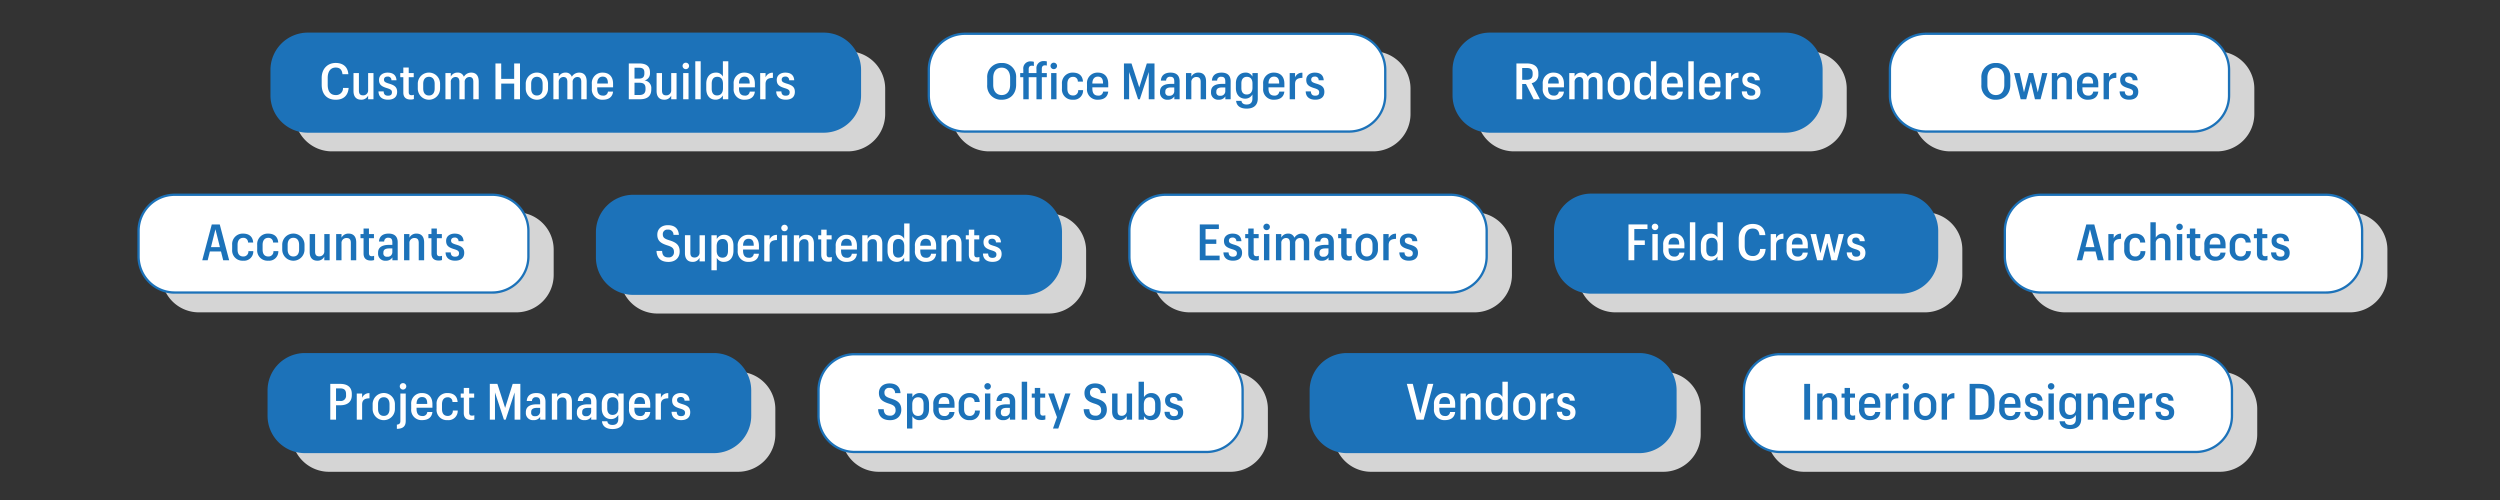 <svg id="basics_pills" xmlns="http://www.w3.org/2000/svg" width="1000" height="200" viewBox="0 0 1000 200">
  <rect x="0" y="0" width="1000" height="200" fill="#333333" stroke="none"/>
  <g id="Group_8434" data-name="Group 8434">
    <g id="Group_8389" data-name="Group 8389">
      <path id="Path_9170" data-name="Path 9170" d="M295.227,148.676H131.571a14.949,14.949,0,0,0-14.906,14.906v10.227a14.949,14.949,0,0,0,14.906,14.906H295.227a14.95,14.95,0,0,0,14.906-14.906V163.582A14.95,14.95,0,0,0,295.227,148.676Z" fill="#d5d5d5"/>
      <path id="Path_9171" data-name="Path 9171" d="M665.378,148.676H548.405A14.95,14.95,0,0,0,533.5,163.582v10.227a14.95,14.95,0,0,0,14.906,14.906H665.378a14.95,14.95,0,0,0,14.906-14.906V163.582A14.95,14.95,0,0,0,665.378,148.676Z" fill="#d5d5d5"/>
      <path id="Path_9172" data-name="Path 9172" d="M492.246,148.676H351.492a14.949,14.949,0,0,0-14.906,14.906v10.228a14.949,14.949,0,0,0,14.906,14.906H492.246a14.95,14.95,0,0,0,14.906-14.906V163.582A14.949,14.949,0,0,0,492.246,148.676Z" fill="#d5d5d5"/>
      <path id="Path_9173" data-name="Path 9173" d="M887.988,148.676H721.654a14.949,14.949,0,0,0-14.906,14.906v10.227a14.949,14.949,0,0,0,14.906,14.906H887.988a14.95,14.95,0,0,0,14.906-14.906V163.582A14.949,14.949,0,0,0,887.988,148.676Z" fill="#d5d5d5"/>
      <path id="Path_9174" data-name="Path 9174" d="M646.134,84.9a14.949,14.949,0,0,0-14.906,14.906v10.227a14.95,14.95,0,0,0,14.906,14.906H770.026a14.95,14.95,0,0,0,14.906-14.906V99.806A14.949,14.949,0,0,0,770.026,84.9Z" fill="#d5d5d5"/>
      <path id="Path_9175" data-name="Path 9175" d="M262.917,85.374a14.95,14.95,0,0,0-14.906,14.906v10.227a14.95,14.95,0,0,0,14.906,14.906H419.543a14.949,14.949,0,0,0,14.906-14.906V100.279a14.949,14.949,0,0,0-14.906-14.906Z" fill="#d5d5d5"/>
      <path id="Path_9176" data-name="Path 9176" d="M221.471,110.033V99.806A14.95,14.95,0,0,0,206.566,84.9H79.506A14.95,14.95,0,0,0,64.6,99.806v10.227a14.949,14.949,0,0,0,14.906,14.906H206.566A14.949,14.949,0,0,0,221.471,110.033Z" fill="#d5d5d5"/>
      <path id="Path_9177" data-name="Path 9177" d="M460.93,99.806v10.227a14.949,14.949,0,0,0,14.906,14.906H589.868a14.949,14.949,0,0,0,14.906-14.906V99.806A14.949,14.949,0,0,0,589.868,84.9H475.835A14.949,14.949,0,0,0,460.93,99.806Z" fill="#d5d5d5"/>
      <path id="Path_9178" data-name="Path 9178" d="M940.052,84.9H826.019a14.949,14.949,0,0,0-14.906,14.906v10.227a14.949,14.949,0,0,0,14.906,14.906H940.052a14.949,14.949,0,0,0,14.906-14.906V99.806A14.949,14.949,0,0,0,940.052,84.9Z" fill="#d5d5d5"/>
      <path id="Path_9179" data-name="Path 9179" d="M132.732,60.545H339.167a14.949,14.949,0,0,0,14.906-14.906V35.412a14.949,14.949,0,0,0-14.906-14.906H132.732a14.949,14.949,0,0,0-14.906,14.906V45.639A14.949,14.949,0,0,0,132.732,60.545Z" fill="#d5d5d5"/>
      <path id="Path_9180" data-name="Path 9180" d="M605.568,60.545H723.782a14.949,14.949,0,0,0,14.906-14.906V35.412a14.949,14.949,0,0,0-14.906-14.906H605.568a14.949,14.949,0,0,0-14.906,14.906V45.639A14.949,14.949,0,0,0,605.568,60.545Z" fill="#d5d5d5"/>
      <path id="Path_9181" data-name="Path 9181" d="M395.6,60.545H549.3a14.949,14.949,0,0,0,14.906-14.906V35.412A14.949,14.949,0,0,0,549.3,20.506H395.6A14.949,14.949,0,0,0,380.7,35.412V45.639A14.949,14.949,0,0,0,395.6,60.545Z" fill="#d5d5d5"/>
      <path id="Path_9182" data-name="Path 9182" d="M780.049,60.545H886.826a14.949,14.949,0,0,0,14.906-14.906V35.412a14.949,14.949,0,0,0-14.906-14.906H780.049a14.949,14.949,0,0,0-14.906,14.906V45.639A14.949,14.949,0,0,0,780.049,60.545Z" fill="#d5d5d5"/>
    </g>
    <g id="Group_8433" data-name="Group 8433">
      <g id="Group_8402" data-name="Group 8402">
        <g id="Group_8390" data-name="Group 8390">
          <path id="Path_9183" data-name="Path 9183" d="M300.489,166.351a14.949,14.949,0,0,1-14.906,14.906H121.927a14.949,14.949,0,0,1-14.906-14.906V156.123a14.949,14.949,0,0,1,14.906-14.906H285.583a14.949,14.949,0,0,1,14.906,14.906Z" fill="#1c72b9"/>
        </g>
        <g id="Group_8391" data-name="Group 8391">
          <path id="Path_9184" data-name="Path 9184" d="M132.111,153.551h3.946c2.884,0,4.667,1.262,4.667,4.026v.5c0,2.745-1.843,4.026-4.627,4.026h-1.682v5.769h-2.3Zm3.946,6.83a2.074,2.074,0,0,0,2.364-2.3v-.48c0-1.662-.842-2.243-2.364-2.243h-1.642v5.027Z" fill="#fff"/>
          <path id="Path_9185" data-name="Path 9185" d="M142.706,157.4h2.143v1.722a3,3,0,0,1,2.944-1.862v2.062c-1.843.04-2.944.6-2.944,2.484v6.069h-2.143Z" fill="#fff"/>
          <path id="Path_9186" data-name="Path 9186" d="M149.056,163.566v-1.823a4.457,4.457,0,1,1,8.913-.04v1.823a4.457,4.457,0,1,1-8.913.04Zm6.75,0v-1.843c0-1.8-.842-2.824-2.284-2.824s-2.3,1.022-2.3,2.8v1.863c0,1.762.822,2.8,2.3,2.8C154.984,166.37,155.805,165.328,155.805,163.566Z" fill="#fff"/>
          <path id="Path_9187" data-name="Path 9187" d="M158.749,169.855c1.022-.1,1.4-.561,1.4-1.423V157.4h2.143v10.975c0,1.963-.9,3.125-3.545,3.165Zm1.162-15.322a1.27,1.27,0,0,1,1.3-1.282,1.282,1.282,0,0,1,1.3,1.282,1.3,1.3,0,0,1-2.6,0Z" fill="#fff"/>
          <path id="Path_9188" data-name="Path 9188" d="M164.478,163.546v-1.8a4.166,4.166,0,0,1,4.326-4.526c2.3,0,4.166,1.3,4.166,4.446V163.1H166.62v.461c0,1.962.822,2.844,2.3,2.844a1.771,1.771,0,0,0,2-1.6h2.042c-.22,2.163-1.742,3.244-4.086,3.244A4.13,4.13,0,0,1,164.478,163.546Zm2.142-1.963h4.267v-.22c0-1.843-.822-2.544-2.063-2.544S166.62,159.66,166.62,161.583Z" fill="#fff"/>
          <path id="Path_9189" data-name="Path 9189" d="M174.633,163.586v-1.843A4.205,4.205,0,0,1,179,157.217c2.063,0,3.866.9,4.046,3.584h-2.062a1.787,1.787,0,0,0-1.963-1.882c-1.322,0-2.223.962-2.223,2.784v1.883c0,1.922.882,2.784,2.284,2.784a1.957,1.957,0,0,0,2.043-2.143h1.962a3.686,3.686,0,0,1-4.046,3.826A4.107,4.107,0,0,1,174.633,163.586Z" fill="#fff"/>
          <path id="Path_9190" data-name="Path 9190" d="M187.671,155.173V157.4h2v1.662h-2v5.949c0,.861.36,1.242,1.1,1.242a2.459,2.459,0,0,0,.962-.16v1.7a3.88,3.88,0,0,1-1.322.2c-1.963,0-2.9-1.022-2.9-2.8v-6.129h-1.222V157.4h1.222v-2.223Z" fill="#fff"/>
          <path id="Path_9191" data-name="Path 9191" d="M195.923,153.551h3.024l3.105,9.613,3.024-9.613h3.065v14.321h-2.3v-10.9l-3.565,10.9h-.7l-3.584-10.9v10.9h-2.063Z" fill="#fff"/>
          <path id="Path_9192" data-name="Path 9192" d="M210.345,165.068v-.22c0-2.324,1.862-3.125,4.426-3.125h1.282v-.942c0-1.262-.4-1.9-1.6-1.9a1.481,1.481,0,0,0-1.663,1.522H210.7c.12-2.223,1.722-3.184,3.846-3.184,2.163,0,3.645.981,3.645,3.5v7.151h-2.123V166.73a2.9,2.9,0,0,1-2.664,1.322A2.8,2.8,0,0,1,210.345,165.068Zm5.708-.481v-1.442h-1.2c-1.5,0-2.384.441-2.384,1.643v.18a1.312,1.312,0,0,0,1.5,1.5A1.827,1.827,0,0,0,216.052,164.587Z" fill="#fff"/>
          <path id="Path_9193" data-name="Path 9193" d="M220.74,157.4h2.143v1.462a3.024,3.024,0,0,1,2.844-1.642c1.822,0,3.044,1.082,3.044,3.564v7.091h-2.163v-6.95c0-1.322-.521-1.943-1.683-1.943a1.939,1.939,0,0,0-2.042,2.1v6.79H220.74Z" fill="#fff"/>
          <path id="Path_9194" data-name="Path 9194" d="M230.755,165.068v-.22c0-2.324,1.862-3.125,4.426-3.125h1.282v-.942c0-1.262-.4-1.9-1.6-1.9A1.481,1.481,0,0,0,233.2,160.4h-2.082c.12-2.223,1.722-3.184,3.846-3.184,2.163,0,3.645.981,3.645,3.5v7.151h-2.123V166.73a2.9,2.9,0,0,1-2.664,1.322A2.8,2.8,0,0,1,230.755,165.068Zm5.708-.481v-1.442h-1.2c-1.5,0-2.384.441-2.384,1.643v.18a1.312,1.312,0,0,0,1.5,1.5A1.827,1.827,0,0,0,236.463,164.587Z" fill="#fff"/>
          <path id="Path_9195" data-name="Path 9195" d="M240.79,168.513h2.142c.12.921.781,1.462,2.083,1.462,1.482,0,2.3-.781,2.3-2.424v-1.6a3.244,3.244,0,0,1-2.885,1.682c-2.183,0-3.725-1.562-3.725-4.226v-1.883c0-2.6,1.582-4.306,3.846-4.306a2.9,2.9,0,0,1,2.764,1.6V157.4h2.142v10.175c0,2.744-1.722,4.046-4.446,4.046C242.252,171.617,240.97,170.335,240.79,168.513Zm6.549-5.228V161.6c0-1.742-.8-2.7-2.243-2.7-1.422,0-2.2.962-2.2,2.624v1.9c0,1.7.862,2.544,2.123,2.544C246.418,165.97,247.339,165.028,247.339,163.285Z" fill="#fff"/>
          <path id="Path_9196" data-name="Path 9196" d="M251.605,163.546v-1.8a4.166,4.166,0,0,1,4.326-4.526c2.3,0,4.166,1.3,4.166,4.446V163.1h-6.349v.461c0,1.962.822,2.844,2.3,2.844a1.771,1.771,0,0,0,2-1.6H260.1c-.22,2.163-1.742,3.244-4.086,3.244A4.13,4.13,0,0,1,251.605,163.546Zm2.143-1.963h4.267v-.22c0-1.843-.822-2.544-2.063-2.544S253.748,159.66,253.748,161.583Z" fill="#fff"/>
          <path id="Path_9197" data-name="Path 9197" d="M262.22,157.4h2.143v1.722a3,3,0,0,1,2.944-1.862v2.062c-1.843.04-2.944.6-2.944,2.484v6.069H262.22Z" fill="#fff"/>
          <path id="Path_9198" data-name="Path 9198" d="M268.629,164.728h2.063c.06,1.121.54,1.722,1.742,1.722,1.1,0,1.583-.46,1.583-1.382s-.681-1.242-2.043-1.662c-2.243-.681-3.124-1.463-3.124-3.285,0-1.923,1.622-2.9,3.4-2.9,1.963,0,3.445.8,3.585,3.044h-2.022a1.4,1.4,0,0,0-1.563-1.462c-.881,0-1.422.46-1.422,1.2,0,.842.481,1.142,1.963,1.6,2,.581,3.3,1.242,3.3,3.305,0,1.982-1.262,3.144-3.645,3.144C270.092,168.052,268.669,166.87,268.629,164.728Z" fill="#fff"/>
        </g>
        <g id="Group_8392" data-name="Group 8392">
          <path id="Path_9199" data-name="Path 9199" d="M670.64,166.351a14.949,14.949,0,0,1-14.906,14.906H538.762a14.949,14.949,0,0,1-14.906-14.906V156.123a14.949,14.949,0,0,1,14.906-14.906H655.734a14.949,14.949,0,0,1,14.906,14.906Z" fill="#1c72b9"/>
        </g>
        <g id="Group_8393" data-name="Group 8393">
          <path id="Path_9200" data-name="Path 9200" d="M571.139,153.55h2.183l-3.866,14.321h-2.885l-3.846-14.321h2.384l3,11.9Z" fill="#fff"/>
          <path id="Path_9201" data-name="Path 9201" d="M573.582,163.545v-1.8a4.166,4.166,0,0,1,4.326-4.526c2.3,0,4.166,1.3,4.166,4.446V163.1h-6.349v.461c0,1.962.821,2.844,2.3,2.844a1.771,1.771,0,0,0,2-1.6h2.042c-.22,2.163-1.742,3.244-4.086,3.244A4.13,4.13,0,0,1,573.582,163.545Zm2.143-1.963h4.267v-.22c0-1.843-.822-2.544-2.063-2.544S575.725,159.659,575.725,161.582Z" fill="#fff"/>
          <path id="Path_9202" data-name="Path 9202" d="M584.2,157.4h2.143v1.462a3.024,3.024,0,0,1,2.844-1.642c1.822,0,3.044,1.082,3.044,3.564v7.091h-2.163v-6.95c0-1.322-.521-1.943-1.683-1.943a1.939,1.939,0,0,0-2.042,2.1v6.79H584.2Z" fill="#fff"/>
          <path id="Path_9203" data-name="Path 9203" d="M603.124,167.871h-2.163v-1.522a3.291,3.291,0,0,1-2.9,1.7c-2.183,0-3.746-1.5-3.746-4.366V161.7c0-2.844,1.582-4.486,3.866-4.486a2.934,2.934,0,0,1,2.784,1.6v-6.129h2.163ZM601,161.742c0-1.9-.842-2.844-2.284-2.844s-2.223.942-2.223,2.764v2c0,1.862.862,2.684,2.123,2.684,1.4,0,2.384-.942,2.384-2.824Z" fill="#fff"/>
          <path id="Path_9204" data-name="Path 9204" d="M605.269,163.565v-1.823a4.457,4.457,0,1,1,8.913-.04v1.823a4.457,4.457,0,1,1-8.913.04Zm6.75,0v-1.843c0-1.8-.842-2.824-2.284-2.824s-2.3,1.022-2.3,2.8v1.863c0,1.762.821,2.8,2.3,2.8C611.2,166.369,612.018,165.327,612.018,163.565Z" fill="#fff"/>
          <path id="Path_9205" data-name="Path 9205" d="M616.324,157.4h2.143v1.722a3,3,0,0,1,2.944-1.862v2.062c-1.843.04-2.944.6-2.944,2.484v6.069h-2.143Z" fill="#fff"/>
          <path id="Path_9206" data-name="Path 9206" d="M622.732,164.727H624.8c.06,1.121.541,1.722,1.742,1.722,1.1,0,1.583-.46,1.583-1.382s-.681-1.242-2.043-1.662c-2.243-.681-3.124-1.463-3.124-3.285,0-1.923,1.622-2.9,3.4-2.9,1.963,0,3.445.8,3.585,3.044h-2.022a1.4,1.4,0,0,0-1.563-1.462c-.881,0-1.422.46-1.422,1.2,0,.842.481,1.142,1.963,1.6,2,.581,3.3,1.242,3.3,3.305,0,1.982-1.262,3.144-3.645,3.144C624.2,168.051,622.773,166.869,622.732,164.727Z" fill="#fff"/>
        </g>
        <g id="Group_8396" data-name="Group 8396">
          <g id="Group_8394" data-name="Group 8394">
            <path id="Path_9207" data-name="Path 9207" d="M341.849,180.791a14.456,14.456,0,0,1-14.44-14.44V156.123a14.456,14.456,0,0,1,14.44-14.44H482.6a14.456,14.456,0,0,1,14.44,14.44v10.228a14.456,14.456,0,0,1-14.44,14.44Z" fill="#fff"/>
          </g>
          <g id="Group_8395" data-name="Group 8395">
            <path id="Path_9208" data-name="Path 9208" d="M482.6,142.149a13.99,13.99,0,0,1,13.974,13.974v10.227A13.99,13.99,0,0,1,482.6,180.325H341.849a13.99,13.99,0,0,1-13.974-13.974V156.123a13.99,13.99,0,0,1,13.974-13.974H482.6m0-.932H341.849a14.949,14.949,0,0,0-14.906,14.906v10.227a14.949,14.949,0,0,0,14.906,14.906H482.6a14.95,14.95,0,0,0,14.906-14.906V156.123A14.949,14.949,0,0,0,482.6,141.218Z" fill="#1c72b9"/>
          </g>
        </g>
        <g id="Group_8397" data-name="Group 8397">
          <path id="Path_9209" data-name="Path 9209" d="M351.248,163.686h2.243c.1,1.642.681,2.584,2.564,2.584a2.025,2.025,0,0,0,2.183-2.163c0-1.5-.721-2.043-2.684-2.664-2.6-.822-3.986-1.822-3.986-4.286,0-2.243,1.662-3.786,4.226-3.786,2.624,0,4.246,1.262,4.407,3.886h-2.163a2.01,2.01,0,0,0-2.243-2.1A1.77,1.77,0,0,0,353.771,157c0,1.221.5,1.762,2.564,2.4,2.6.8,4.186,1.763,4.186,4.507,0,2.564-1.8,4.166-4.467,4.166C352.89,168.072,351.368,166.43,351.248,163.686Z" fill="#1c72b9"/>
          <path id="Path_9210" data-name="Path 9210" d="M364.947,157.4v1.5a3.316,3.316,0,0,1,2.924-1.682c2.183,0,3.746,1.542,3.746,4.366v2c0,2.844-1.542,4.466-3.826,4.466a3.062,3.062,0,0,1-2.844-1.6v4.967H362.8V157.4Zm2.283,8.973c1.443,0,2.2-.942,2.2-2.744v-2c0-1.882-.9-2.724-2.183-2.724-1.382,0-2.343.942-2.343,2.844v1.783C364.907,165.428,365.807,166.37,367.229,166.37Z" fill="#1c72b9"/>
          <path id="Path_9211" data-name="Path 9211" d="M373.318,163.546v-1.8a4.166,4.166,0,0,1,4.326-4.526c2.3,0,4.166,1.3,4.166,4.446V163.1h-6.349v.461c0,1.962.822,2.844,2.3,2.844a1.771,1.771,0,0,0,2-1.6h2.042c-.22,2.163-1.742,3.244-4.086,3.244A4.13,4.13,0,0,1,373.318,163.546Zm2.142-1.963h4.267v-.22c0-1.843-.822-2.544-2.063-2.544S375.461,159.66,375.461,161.583Z" fill="#1c72b9"/>
          <path id="Path_9212" data-name="Path 9212" d="M383.473,163.586v-1.843a4.205,4.205,0,0,1,4.366-4.526c2.063,0,3.866.9,4.046,3.584h-2.062a1.787,1.787,0,0,0-1.963-1.882c-1.322,0-2.223.962-2.223,2.784v1.883c0,1.922.882,2.784,2.284,2.784a1.957,1.957,0,0,0,2.043-2.143h1.962a3.686,3.686,0,0,1-4.046,3.826A4.107,4.107,0,0,1,383.473,163.586Z" fill="#1c72b9"/>
          <path id="Path_9213" data-name="Path 9213" d="M393.749,154.533a1.27,1.27,0,0,1,1.3-1.282,1.282,1.282,0,0,1,1.3,1.282,1.3,1.3,0,0,1-2.6,0Zm.24,2.864h2.143v10.475h-2.143Z" fill="#1c72b9"/>
          <path id="Path_9214" data-name="Path 9214" d="M398.235,165.068v-.22c0-2.324,1.862-3.125,4.426-3.125h1.282v-.942c0-1.262-.4-1.9-1.6-1.9a1.481,1.481,0,0,0-1.663,1.522H398.6c.12-2.223,1.722-3.184,3.846-3.184,2.163,0,3.645.981,3.645,3.5v7.151h-2.123V166.73a2.9,2.9,0,0,1-2.664,1.322A2.8,2.8,0,0,1,398.235,165.068Zm5.708-.481v-1.442h-1.2c-1.5,0-2.384.441-2.384,1.643v.18a1.312,1.312,0,0,0,1.5,1.5A1.827,1.827,0,0,0,403.943,164.587Z" fill="#1c72b9"/>
          <path id="Path_9215" data-name="Path 9215" d="M408.69,152.69h2.163v15.182H408.69Z" fill="#1c72b9"/>
          <path id="Path_9216" data-name="Path 9216" d="M416.081,155.173V157.4h2v1.662h-2v5.949c0,.861.36,1.242,1.1,1.242a2.459,2.459,0,0,0,.962-.16v1.7a3.88,3.88,0,0,1-1.322.2c-1.963,0-2.9-1.022-2.9-2.8v-6.129H412.7V157.4h1.222v-2.223Z" fill="#1c72b9"/>
          <path id="Path_9217" data-name="Path 9217" d="M423.912,164.226l2.163-6.83H428.2l-4.887,14.02h-2.122l1.6-4.547-3.505-9.473h2.3Z" fill="#1c72b9"/>
          <path id="Path_9218" data-name="Path 9218" d="M433.467,163.686h2.243c.1,1.642.681,2.584,2.564,2.584a2.025,2.025,0,0,0,2.183-2.163c0-1.5-.721-2.043-2.684-2.664-2.6-.822-3.986-1.822-3.986-4.286,0-2.243,1.662-3.786,4.226-3.786,2.624,0,4.246,1.262,4.407,3.886h-2.163a2.01,2.01,0,0,0-2.243-2.1A1.77,1.77,0,0,0,435.99,157c0,1.221.5,1.762,2.564,2.4,2.6.8,4.186,1.763,4.186,4.507,0,2.564-1.8,4.166-4.467,4.166C435.109,168.072,433.587,166.43,433.467,163.686Z" fill="#1c72b9"/>
          <path id="Path_9219" data-name="Path 9219" d="M452.834,167.872H450.69V166.41a2.95,2.95,0,0,1-2.8,1.642c-1.782,0-3.044-1.042-3.044-3.465V157.4h2.163v6.99c0,1.322.5,1.923,1.642,1.923a1.944,1.944,0,0,0,2.042-2.083V157.4h2.143Z" fill="#1c72b9"/>
          <path id="Path_9220" data-name="Path 9220" d="M457.581,152.69V158.9a3.316,3.316,0,0,1,2.924-1.682c2.183,0,3.746,1.542,3.746,4.366v2c0,2.844-1.542,4.466-3.826,4.466a3.041,3.041,0,0,1-2.844-1.622v1.442h-2.143V152.69Zm2.283,13.68c1.443,0,2.2-.922,2.2-2.744v-2c0-1.882-.9-2.724-2.183-2.724-1.382,0-2.343.942-2.343,2.844v1.783C457.541,165.428,458.441,166.37,459.863,166.37Z" fill="#1c72b9"/>
          <path id="Path_9221" data-name="Path 9221" d="M465.811,164.728h2.063c.06,1.121.54,1.722,1.742,1.722,1.1,0,1.583-.46,1.583-1.382s-.681-1.242-2.043-1.662c-2.243-.681-3.124-1.463-3.124-3.285,0-1.923,1.622-2.9,3.4-2.9,1.963,0,3.445.8,3.585,3.044H471a1.4,1.4,0,0,0-1.563-1.462c-.881,0-1.422.46-1.422,1.2,0,.842.481,1.142,1.963,1.6,2,.581,3.3,1.242,3.3,3.305,0,1.982-1.262,3.144-3.645,3.144C467.274,168.052,465.851,166.87,465.811,164.728Z" fill="#1c72b9"/>
        </g>
        <g id="Group_8400" data-name="Group 8400">
          <g id="Group_8398" data-name="Group 8398">
            <path id="Path_9222" data-name="Path 9222" d="M712.01,180.79a14.456,14.456,0,0,1-14.44-14.44V156.123a14.456,14.456,0,0,1,14.44-14.44H878.344a14.456,14.456,0,0,1,14.44,14.44v10.228a14.456,14.456,0,0,1-14.44,14.44Z" fill="#fff"/>
          </g>
          <g id="Group_8399" data-name="Group 8399">
            <path id="Path_9223" data-name="Path 9223" d="M878.344,142.149a13.99,13.99,0,0,1,13.974,13.974v10.227a13.99,13.99,0,0,1-13.974,13.974H712.01a13.99,13.99,0,0,1-13.974-13.974V156.123a13.99,13.99,0,0,1,13.974-13.974H878.344m0-.932H712.01A14.949,14.949,0,0,0,697.1,156.123v10.227a14.949,14.949,0,0,0,14.906,14.906H878.344a14.949,14.949,0,0,0,14.906-14.906V156.123a14.949,14.949,0,0,0-14.906-14.906Z" fill="#1c72b9"/>
          </g>
        </g>
        <g id="Group_8401" data-name="Group 8401">
          <path id="Path_9224" data-name="Path 9224" d="M721.691,153.55h2.344v14.321h-2.344Z" fill="#1c72b9"/>
          <path id="Path_9225" data-name="Path 9225" d="M726.879,157.4h2.143v1.462a3.024,3.024,0,0,1,2.844-1.642c1.822,0,3.044,1.082,3.044,3.564v7.091h-2.162v-6.95c0-1.322-.521-1.943-1.683-1.943a1.939,1.939,0,0,0-2.042,2.1v6.79h-2.143Z" fill="#1c72b9"/>
          <path id="Path_9226" data-name="Path 9226" d="M740,155.172V157.4h2v1.662h-2v5.949c0,.861.36,1.242,1.1,1.242a2.459,2.459,0,0,0,.962-.16v1.7a3.88,3.88,0,0,1-1.322.2c-1.963,0-2.9-1.022-2.9-2.8v-6.129h-1.222V157.4h1.222v-2.223Z" fill="#1c72b9"/>
          <path id="Path_9227" data-name="Path 9227" d="M743.623,163.545v-1.8a4.166,4.166,0,0,1,4.326-4.526c2.3,0,4.166,1.3,4.166,4.446V163.1h-6.349v.461c0,1.962.821,2.844,2.3,2.844a1.771,1.771,0,0,0,2-1.6h2.042c-.22,2.163-1.742,3.244-4.086,3.244A4.13,4.13,0,0,1,743.623,163.545Zm2.143-1.963h4.267v-.22c0-1.843-.822-2.544-2.063-2.544S745.766,159.659,745.766,161.582Z" fill="#1c72b9"/>
          <path id="Path_9228" data-name="Path 9228" d="M754.239,157.4h2.143v1.722a3,3,0,0,1,2.944-1.862v2.062c-1.843.04-2.944.6-2.944,2.484v6.069h-2.143Z" fill="#1c72b9"/>
          <path id="Path_9229" data-name="Path 9229" d="M761.049,154.532a1.27,1.27,0,0,1,1.3-1.282,1.282,1.282,0,0,1,1.3,1.282,1.3,1.3,0,0,1-2.6,0Zm.24,2.864h2.143v10.475h-2.143Z" fill="#1c72b9"/>
          <path id="Path_9230" data-name="Path 9230" d="M765.615,163.565v-1.823a4.457,4.457,0,1,1,8.913-.04v1.823a4.457,4.457,0,1,1-8.913.04Zm6.75,0v-1.843c0-1.8-.842-2.824-2.284-2.824s-2.3,1.022-2.3,2.8v1.863c0,1.762.822,2.8,2.3,2.8C771.543,166.369,772.364,165.327,772.364,163.565Z" fill="#1c72b9"/>
          <path id="Path_9231" data-name="Path 9231" d="M776.67,157.4h2.143v1.722a3,3,0,0,1,2.944-1.862v2.062c-1.843.04-2.944.6-2.944,2.484v6.069H776.67Z" fill="#1c72b9"/>
          <path id="Path_9232" data-name="Path 9232" d="M791.751,153.55c4.086,0,6.069,2.143,6.069,5.788v2.7c0,3.565-1.943,5.829-6.069,5.829h-3.906V153.55Zm-1.582,1.822v10.656h1.5c2.624,0,3.745-1.383,3.745-4.007v-2.664c0-2.564-1.022-3.986-3.766-3.986Z" fill="#1c72b9"/>
          <path id="Path_9233" data-name="Path 9233" d="M799.7,163.545v-1.8a4.166,4.166,0,0,1,4.326-4.526c2.3,0,4.166,1.3,4.166,4.446V163.1h-6.349v.461c0,1.962.821,2.844,2.3,2.844a1.771,1.771,0,0,0,2-1.6H808.2c-.22,2.163-1.742,3.244-4.086,3.244A4.13,4.13,0,0,1,799.7,163.545Zm2.143-1.963h4.267v-.22c0-1.843-.822-2.544-2.063-2.544S801.847,159.659,801.847,161.582Z" fill="#1c72b9"/>
          <path id="Path_9234" data-name="Path 9234" d="M809.818,164.727h2.063c.06,1.121.541,1.722,1.742,1.722,1.1,0,1.583-.46,1.583-1.382s-.681-1.242-2.043-1.662c-2.243-.681-3.124-1.463-3.124-3.285,0-1.923,1.622-2.9,3.4-2.9,1.963,0,3.445.8,3.585,3.044h-2.022a1.4,1.4,0,0,0-1.563-1.462c-.881,0-1.422.46-1.422,1.2,0,.842.481,1.142,1.963,1.6,2,.581,3.3,1.242,3.3,3.305,0,1.982-1.262,3.144-3.645,3.144C811.281,168.051,809.859,166.869,809.818,164.727Z" fill="#1c72b9"/>
          <path id="Path_9235" data-name="Path 9235" d="M819.153,154.532a1.27,1.27,0,0,1,1.3-1.282,1.282,1.282,0,0,1,1.3,1.282,1.3,1.3,0,0,1-2.6,0Zm.24,2.864h2.143v10.475h-2.143Z" fill="#1c72b9"/>
          <path id="Path_9236" data-name="Path 9236" d="M823.819,168.511h2.143c.12.922.781,1.463,2.083,1.463,1.482,0,2.3-.781,2.3-2.424v-1.6a3.243,3.243,0,0,1-2.885,1.683c-2.183,0-3.725-1.562-3.725-4.226v-1.883c0-2.6,1.582-4.306,3.846-4.306a2.9,2.9,0,0,1,2.764,1.6V157.4h2.142v10.175c0,2.744-1.722,4.046-4.446,4.046C825.281,171.616,824,170.335,823.819,168.511Zm6.549-5.228V161.6c0-1.742-.8-2.7-2.243-2.7-1.422,0-2.2.962-2.2,2.624v1.9c0,1.7.862,2.544,2.123,2.544C829.447,165.969,830.368,165.027,830.368,163.284Z" fill="#1c72b9"/>
          <path id="Path_9237" data-name="Path 9237" d="M835.094,157.4h2.143v1.462a3.024,3.024,0,0,1,2.844-1.642c1.822,0,3.044,1.082,3.044,3.564v7.091h-2.162v-6.95c0-1.322-.521-1.943-1.683-1.943a1.939,1.939,0,0,0-2.042,2.1v6.79h-2.143Z" fill="#1c72b9"/>
          <path id="Path_9238" data-name="Path 9238" d="M845.189,163.545v-1.8a4.166,4.166,0,0,1,4.326-4.526c2.3,0,4.166,1.3,4.166,4.446V163.1h-6.349v.461c0,1.962.821,2.844,2.3,2.844a1.771,1.771,0,0,0,2-1.6h2.042c-.22,2.163-1.742,3.244-4.086,3.244A4.13,4.13,0,0,1,845.189,163.545Zm2.143-1.963H851.6v-.22c0-1.843-.822-2.544-2.063-2.544S847.332,159.659,847.332,161.582Z" fill="#1c72b9"/>
          <path id="Path_9239" data-name="Path 9239" d="M855.805,157.4h2.143v1.722a3,3,0,0,1,2.944-1.862v2.062c-1.843.04-2.944.6-2.944,2.484v6.069h-2.143Z" fill="#1c72b9"/>
          <path id="Path_9240" data-name="Path 9240" d="M862.214,164.727h2.063c.06,1.121.541,1.722,1.742,1.722,1.1,0,1.583-.46,1.583-1.382s-.681-1.242-2.043-1.662c-2.243-.681-3.124-1.463-3.124-3.285,0-1.923,1.622-2.9,3.4-2.9,1.963,0,3.445.8,3.585,3.044H867.4a1.4,1.4,0,0,0-1.563-1.462c-.881,0-1.422.46-1.422,1.2,0,.842.481,1.142,1.963,1.6,2,.581,3.3,1.242,3.3,3.305,0,1.982-1.262,3.144-3.645,3.144C863.676,168.051,862.254,166.869,862.214,164.727Z" fill="#1c72b9"/>
        </g>
      </g>
      <g id="Group_8419" data-name="Group 8419">
        <g id="Group_8403" data-name="Group 8403">
          <path id="Path_9241" data-name="Path 9241" d="M775.288,102.574a14.949,14.949,0,0,1-14.906,14.906H636.491a14.949,14.949,0,0,1-14.906-14.906V92.347a14.949,14.949,0,0,1,14.906-14.906H760.383a14.949,14.949,0,0,1,14.906,14.906Z" fill="#1c72b9"/>
        </g>
        <g id="Group_8404" data-name="Group 8404">
          <path id="Path_9242" data-name="Path 9242" d="M651.4,89.774h7.591v1.842h-5.268v4.547h4.206v1.822h-4.206v6.109H651.4Z" fill="#fff"/>
          <path id="Path_9243" data-name="Path 9243" d="M660.712,90.756a1.27,1.27,0,0,1,1.3-1.282,1.282,1.282,0,0,1,1.3,1.282,1.3,1.3,0,0,1-2.6,0Zm.24,2.864H663.1v10.475h-2.143Z" fill="#fff"/>
          <path id="Path_9244" data-name="Path 9244" d="M665.278,99.769v-1.8a4.166,4.166,0,0,1,4.326-4.526c2.3,0,4.166,1.3,4.166,4.446v1.442H667.42v.461c0,1.962.821,2.844,2.3,2.844a1.771,1.771,0,0,0,2-1.6h2.042c-.22,2.163-1.742,3.244-4.086,3.244A4.13,4.13,0,0,1,665.278,99.769Zm2.143-1.963h4.267v-.22c0-1.843-.822-2.544-2.063-2.544S667.42,95.883,667.42,97.805Z" fill="#fff"/>
          <path id="Path_9245" data-name="Path 9245" d="M675.953,88.913h2.163v15.182h-2.163Z" fill="#fff"/>
          <path id="Path_9246" data-name="Path 9246" d="M689.153,104.095H686.99v-1.522a3.29,3.29,0,0,1-2.9,1.7c-2.183,0-3.745-1.5-3.745-4.366V97.926c0-2.844,1.582-4.486,3.866-4.486a2.934,2.934,0,0,1,2.784,1.6V88.913h2.163Zm-2.122-6.129c0-1.9-.841-2.844-2.284-2.844s-2.223.942-2.223,2.764v2c0,1.862.862,2.684,2.123,2.684,1.4,0,2.384-.942,2.384-2.824Z" fill="#fff"/>
          <path id="Path_9247" data-name="Path 9247" d="M695.482,98.306V95.562c0-3.645,2.344-5.988,5.588-5.988,2.724,0,4.847,1.362,5.067,4.486h-2.344c-.2-1.8-1.062-2.644-2.724-2.644-1.982,0-3.184,1.522-3.184,4.126v2.764c0,2.625,1.1,4.107,3.2,4.107a2.736,2.736,0,0,0,2.924-2.845h2.244c-.24,3.265-2.3,4.727-5.147,4.727C697.525,104.295,695.482,102.011,695.482,98.306Z" fill="#fff"/>
          <path id="Path_9248" data-name="Path 9248" d="M708.281,93.62h2.143v1.722a3,3,0,0,1,2.944-1.862v2.062c-1.843.04-2.944.6-2.944,2.484v6.069h-2.143Z" fill="#fff"/>
          <path id="Path_9249" data-name="Path 9249" d="M714.63,99.769v-1.8a4.166,4.166,0,0,1,4.326-4.526c2.3,0,4.166,1.3,4.166,4.446v1.442h-6.349v.461c0,1.962.822,2.844,2.3,2.844a1.771,1.771,0,0,0,2-1.6h2.042c-.22,2.163-1.742,3.244-4.086,3.244A4.13,4.13,0,0,1,714.63,99.769Zm2.142-1.963h4.267v-.22c0-1.843-.821-2.544-2.063-2.544S716.772,95.883,716.772,97.805Z" fill="#fff"/>
          <path id="Path_9250" data-name="Path 9250" d="M724.2,93.62h2.243l1.722,7.691,1.983-7.691h1.682l1.863,7.691,1.762-7.691h2.083L734.8,104.095h-2.243l-1.642-7.03-1.843,7.03h-2.223Z" fill="#fff"/>
          <path id="Path_9251" data-name="Path 9251" d="M738.705,100.951h2.063c.06,1.121.54,1.722,1.742,1.722,1.1,0,1.583-.46,1.583-1.382s-.681-1.242-2.043-1.662c-2.244-.681-3.124-1.463-3.124-3.285,0-1.923,1.622-2.9,3.4-2.9,1.963,0,3.445.8,3.585,3.044h-2.022a1.4,1.4,0,0,0-1.563-1.462c-.881,0-1.422.46-1.422,1.2,0,.842.481,1.142,1.963,1.6,2,.581,3.3,1.242,3.3,3.305,0,1.982-1.262,3.144-3.645,3.144C740.168,104.275,738.745,103.093,738.705,100.951Z" fill="#fff"/>
        </g>
        <g id="Group_8405" data-name="Group 8405">
          <path id="Path_9252" data-name="Path 9252" d="M424.806,103.048A14.949,14.949,0,0,1,409.9,117.953H253.274a14.949,14.949,0,0,1-14.906-14.906V92.82a14.949,14.949,0,0,1,14.906-14.906H409.9A14.949,14.949,0,0,1,424.806,92.82Z" fill="#1c72b9"/>
        </g>
        <g id="Group_8406" data-name="Group 8406">
          <path id="Path_9253" data-name="Path 9253" d="M262.6,100.383h2.242c.1,1.642.682,2.584,2.564,2.584a2.024,2.024,0,0,0,2.183-2.163c0-1.5-.721-2.043-2.684-2.664-2.6-.822-3.985-1.822-3.985-4.286,0-2.243,1.661-3.786,4.225-3.786,2.624,0,4.247,1.262,4.407,3.886h-2.163a2.009,2.009,0,0,0-2.243-2.1,1.77,1.77,0,0,0-2.022,1.843c0,1.221.5,1.762,2.564,2.4,2.6.8,4.185,1.763,4.185,4.507,0,2.564-1.8,4.166-4.467,4.166C264.239,104.769,262.718,103.127,262.6,100.383Z" fill="#fff"/>
          <path id="Path_9254" data-name="Path 9254" d="M281.965,104.569h-2.143v-1.462a2.949,2.949,0,0,1-2.8,1.642c-1.781,0-3.044-1.042-3.044-3.465v-7.19h2.163v6.99c0,1.322.5,1.923,1.643,1.923a1.943,1.943,0,0,0,2.042-2.083v-6.83h2.143Z" fill="#fff"/>
          <path id="Path_9255" data-name="Path 9255" d="M286.712,94.094v1.5a3.318,3.318,0,0,1,2.924-1.682c2.183,0,3.746,1.542,3.746,4.366v2c0,2.844-1.543,4.466-3.826,4.466a3.063,3.063,0,0,1-2.844-1.6v4.967h-2.143V94.094ZM289,103.067c1.443,0,2.2-.942,2.2-2.744v-2c0-1.882-.9-2.724-2.183-2.724-1.383,0-2.344.942-2.344,2.844v1.783C286.672,102.125,287.572,103.067,289,103.067Z" fill="#fff"/>
          <path id="Path_9256" data-name="Path 9256" d="M295.083,100.243v-1.8a4.166,4.166,0,0,1,4.327-4.526c2.3,0,4.165,1.3,4.165,4.446V99.8h-6.348v.461c0,1.962.821,2.844,2.3,2.844a1.772,1.772,0,0,0,2-1.6h2.042c-.22,2.163-1.741,3.244-4.085,3.244A4.13,4.13,0,0,1,295.083,100.243Zm2.143-1.963h4.267v-.22c0-1.843-.822-2.544-2.063-2.544S297.227,96.357,297.227,98.279Z" fill="#fff"/>
          <path id="Path_9257" data-name="Path 9257" d="M305.7,94.094h2.143v1.722a3,3,0,0,1,2.944-1.862v2.062c-1.843.04-2.944.6-2.944,2.484v6.069H305.7Z" fill="#fff"/>
          <path id="Path_9258" data-name="Path 9258" d="M312.509,91.23a1.3,1.3,0,1,1,1.3,1.262A1.27,1.27,0,0,1,312.509,91.23Zm.24,2.864h2.143v10.475h-2.143Z" fill="#fff"/>
          <path id="Path_9259" data-name="Path 9259" d="M317.536,94.094h2.143v1.462a3.023,3.023,0,0,1,2.844-1.642c1.821,0,3.044,1.082,3.044,3.564v7.091H323.4v-6.95c0-1.322-.52-1.943-1.683-1.943a1.939,1.939,0,0,0-2.042,2.1v6.79h-2.143Z" fill="#fff"/>
          <path id="Path_9260" data-name="Path 9260" d="M330.655,91.87v2.223h2v1.662h-2V101.7c0,.861.36,1.242,1.1,1.242a2.467,2.467,0,0,0,.963-.16v1.7a3.891,3.891,0,0,1-1.323.2c-1.963,0-2.9-1.022-2.9-2.8V95.756h-1.223V94.094h1.223V91.87Z" fill="#fff"/>
          <path id="Path_9261" data-name="Path 9261" d="M334.28,100.243v-1.8a4.166,4.166,0,0,1,4.327-4.526c2.3,0,4.165,1.3,4.165,4.446V99.8h-6.348v.461c0,1.962.821,2.844,2.3,2.844a1.772,1.772,0,0,0,2-1.6h2.042c-.22,2.163-1.741,3.244-4.085,3.244A4.13,4.13,0,0,1,334.28,100.243Zm2.143-1.963h4.267v-.22c0-1.843-.822-2.544-2.063-2.544S336.423,96.357,336.423,98.279Z" fill="#fff"/>
          <path id="Path_9262" data-name="Path 9262" d="M344.895,94.094h2.143v1.462a3.025,3.025,0,0,1,2.844-1.642c1.823,0,3.044,1.082,3.044,3.564v7.091h-2.162v-6.95c0-1.322-.522-1.943-1.683-1.943a1.94,1.94,0,0,0-2.043,2.1v6.79h-2.143Z" fill="#fff"/>
          <path id="Path_9263" data-name="Path 9263" d="M363.823,104.569H361.66v-1.522a3.288,3.288,0,0,1-2.9,1.7c-2.183,0-3.745-1.5-3.745-4.366V98.4c0-2.844,1.581-4.486,3.865-4.486a2.932,2.932,0,0,1,2.784,1.6V89.387h2.163ZM361.7,98.44c0-1.9-.841-2.844-2.284-2.844s-2.223.942-2.223,2.764v2c0,1.862.862,2.684,2.123,2.684,1.4,0,2.384-.942,2.384-2.824Z" fill="#fff"/>
          <path id="Path_9264" data-name="Path 9264" d="M365.967,100.243v-1.8a4.165,4.165,0,0,1,4.325-4.526c2.3,0,4.167,1.3,4.167,4.446V99.8h-6.35v.461c0,1.962.822,2.844,2.3,2.844a1.77,1.77,0,0,0,2-1.6h2.043c-.22,2.163-1.743,3.244-4.087,3.244A4.129,4.129,0,0,1,365.967,100.243Zm2.142-1.963h4.267v-.22c0-1.843-.821-2.544-2.063-2.544S368.108,96.357,368.108,98.279Z" fill="#fff"/>
          <path id="Path_9265" data-name="Path 9265" d="M376.582,94.094h2.143v1.462a3.023,3.023,0,0,1,2.844-1.642c1.821,0,3.044,1.082,3.044,3.564v7.091H382.45v-6.95c0-1.322-.52-1.943-1.683-1.943a1.939,1.939,0,0,0-2.042,2.1v6.79h-2.143Z" fill="#fff"/>
          <path id="Path_9266" data-name="Path 9266" d="M389.7,91.87v2.223h2v1.662h-2V101.7c0,.861.36,1.242,1.1,1.242a2.467,2.467,0,0,0,.963-.16v1.7a3.891,3.891,0,0,1-1.323.2c-1.963,0-2.9-1.022-2.9-2.8V95.756h-1.223V94.094h1.223V91.87Z" fill="#fff"/>
          <path id="Path_9267" data-name="Path 9267" d="M393.185,101.424h2.063c.06,1.121.54,1.722,1.741,1.722,1.1,0,1.583-.46,1.583-1.382s-.68-1.242-2.043-1.662c-2.243-.681-3.124-1.463-3.124-3.285,0-1.923,1.623-2.9,3.4-2.9,1.963,0,3.446.8,3.586,3.044h-2.023a1.4,1.4,0,0,0-1.563-1.462c-.881,0-1.421.46-1.421,1.2,0,.842.48,1.142,1.963,1.6,2,.581,3.3,1.242,3.3,3.305,0,1.982-1.263,3.144-3.646,3.144C394.648,104.749,393.225,103.567,393.185,101.424Z" fill="#fff"/>
        </g>
        <g id="Group_8409" data-name="Group 8409">
          <g id="Group_8407" data-name="Group 8407">
            <path id="Path_9268" data-name="Path 9268" d="M69.864,117.014a14.456,14.456,0,0,1-14.44-14.44V92.347a14.456,14.456,0,0,1,14.44-14.44H196.923a14.456,14.456,0,0,1,14.44,14.44v10.228a14.456,14.456,0,0,1-14.44,14.44Z" fill="#fff"/>
          </g>
          <g id="Group_8408" data-name="Group 8408">
            <path id="Path_9269" data-name="Path 9269" d="M196.923,78.373A13.99,13.99,0,0,1,210.9,92.347v10.227a13.99,13.99,0,0,1-13.974,13.974H69.863a13.99,13.99,0,0,1-13.974-13.974V92.347A13.99,13.99,0,0,1,69.863,78.373H196.923m0-.932H69.863A14.95,14.95,0,0,0,54.958,92.347v10.227A14.949,14.949,0,0,0,69.863,117.48H196.923a14.949,14.949,0,0,0,14.906-14.906V92.347a14.95,14.95,0,0,0-14.906-14.906Z" fill="#1c72b9"/>
          </g>
        </g>
        <g id="Group_8410" data-name="Group 8410">
          <path id="Path_9270" data-name="Path 9270" d="M88.4,100.59H83.951l-.882,3.505H80.906l3.806-14.321H87.9L91.662,104.1H89.278Zm-4.006-1.742h3.565L86.173,91.7Z" fill="#1c72b9"/>
          <path id="Path_9271" data-name="Path 9271" d="M92.864,99.81V97.966A4.205,4.205,0,0,1,97.23,93.44c2.063,0,3.866.9,4.046,3.584H99.213a1.787,1.787,0,0,0-1.963-1.882c-1.322,0-2.223.962-2.223,2.784V99.81c0,1.922.882,2.784,2.284,2.784a1.957,1.957,0,0,0,2.043-2.143h1.962a3.686,3.686,0,0,1-4.046,3.826A4.107,4.107,0,0,1,92.864,99.81Z" fill="#1c72b9"/>
          <path id="Path_9272" data-name="Path 9272" d="M102.878,99.81V97.966a4.205,4.205,0,0,1,4.366-4.526c2.063,0,3.866.9,4.046,3.584h-2.062a1.787,1.787,0,0,0-1.963-1.882c-1.322,0-2.223.962-2.223,2.784V99.81c0,1.922.882,2.784,2.284,2.784a1.957,1.957,0,0,0,2.043-2.143h1.962a3.686,3.686,0,0,1-4.046,3.826A4.107,4.107,0,0,1,102.878,99.81Z" fill="#1c72b9"/>
          <path id="Path_9273" data-name="Path 9273" d="M112.893,99.79V97.966a4.457,4.457,0,1,1,8.913-.04V99.75a4.457,4.457,0,1,1-8.913.04Zm6.75,0V97.946c0-1.8-.842-2.824-2.284-2.824s-2.3,1.022-2.3,2.8V99.79c0,1.762.822,2.8,2.3,2.8C118.821,102.594,119.643,101.552,119.643,99.79Z" fill="#1c72b9"/>
          <path id="Path_9274" data-name="Path 9274" d="M131.861,104.1h-2.143v-1.462a2.95,2.95,0,0,1-2.8,1.642c-1.782,0-3.044-1.042-3.044-3.465v-7.19h2.163v6.99c0,1.322.5,1.923,1.642,1.923a1.944,1.944,0,0,0,2.042-2.083v-6.83h2.143Z" fill="#1c72b9"/>
          <path id="Path_9275" data-name="Path 9275" d="M134.464,93.621h2.143v1.462a3.024,3.024,0,0,1,2.844-1.642c1.822,0,3.044,1.082,3.044,3.564V104.1h-2.163v-6.95c0-1.322-.521-1.943-1.683-1.943a1.939,1.939,0,0,0-2.042,2.1v6.79h-2.143Z" fill="#1c72b9"/>
          <path id="Path_9276" data-name="Path 9276" d="M147.583,91.4v2.223h2v1.662h-2v5.949c0,.861.36,1.242,1.1,1.242a2.459,2.459,0,0,0,.962-.16v1.7a3.88,3.88,0,0,1-1.322.2c-1.963,0-2.9-1.022-2.9-2.8V95.283H144.2V93.621h1.222V91.4Z" fill="#1c72b9"/>
          <path id="Path_9277" data-name="Path 9277" d="M151.229,101.292v-.22c0-2.324,1.862-3.125,4.426-3.125h1.282V97c0-1.262-.4-1.9-1.6-1.9a1.481,1.481,0,0,0-1.663,1.522h-2.082c.12-2.223,1.722-3.184,3.846-3.184,2.163,0,3.645.981,3.645,3.5V104.1h-2.123v-1.142a2.9,2.9,0,0,1-2.664,1.322A2.8,2.8,0,0,1,151.229,101.292Zm5.708-.481V99.368h-1.2c-1.5,0-2.384.441-2.384,1.643v.18a1.312,1.312,0,0,0,1.5,1.5A1.827,1.827,0,0,0,156.937,100.81Z" fill="#1c72b9"/>
          <path id="Path_9278" data-name="Path 9278" d="M161.624,93.621h2.143v1.462a3.024,3.024,0,0,1,2.844-1.642c1.822,0,3.044,1.082,3.044,3.564V104.1h-2.163v-6.95c0-1.322-.521-1.943-1.683-1.943a1.939,1.939,0,0,0-2.042,2.1v6.79h-2.143Z" fill="#1c72b9"/>
          <path id="Path_9279" data-name="Path 9279" d="M174.742,91.4v2.223h2v1.662h-2v5.949c0,.861.36,1.242,1.1,1.242a2.459,2.459,0,0,0,.962-.16v1.7a3.88,3.88,0,0,1-1.322.2c-1.963,0-2.9-1.022-2.9-2.8V95.283h-1.222V93.621h1.222V91.4Z" fill="#1c72b9"/>
          <path id="Path_9280" data-name="Path 9280" d="M178.228,100.951h2.063c.06,1.121.541,1.722,1.742,1.722,1.1,0,1.583-.46,1.583-1.382s-.681-1.242-2.043-1.662c-2.243-.681-3.124-1.463-3.124-3.285,0-1.923,1.622-2.9,3.4-2.9,1.963,0,3.445.8,3.585,3.044h-2.022a1.4,1.4,0,0,0-1.563-1.462c-.881,0-1.422.46-1.422,1.2,0,.842.481,1.142,1.963,1.6,2,.581,3.3,1.242,3.3,3.305,0,1.982-1.262,3.144-3.645,3.144C179.691,104.276,178.269,103.094,178.228,100.951Z" fill="#1c72b9"/>
        </g>
        <g id="Group_8413" data-name="Group 8413">
          <g id="Group_8411" data-name="Group 8411">
            <path id="Path_9281" data-name="Path 9281" d="M466.192,117.014a14.456,14.456,0,0,1-14.44-14.44V92.347a14.456,14.456,0,0,1,14.44-14.44H580.225a14.456,14.456,0,0,1,14.44,14.44v10.228a14.456,14.456,0,0,1-14.44,14.44Z" fill="#fff"/>
          </g>
          <g id="Group_8412" data-name="Group 8412">
            <path id="Path_9282" data-name="Path 9282" d="M580.225,78.373A13.99,13.99,0,0,1,594.2,92.347v10.227a13.99,13.99,0,0,1-13.974,13.974H466.192a13.99,13.99,0,0,1-13.974-13.974V92.347a13.99,13.99,0,0,1,13.974-13.974H580.225m0-.932H466.192a14.949,14.949,0,0,0-14.906,14.906v10.227a14.949,14.949,0,0,0,14.906,14.906H580.225a14.949,14.949,0,0,0,14.906-14.906V92.347a14.949,14.949,0,0,0-14.906-14.906Z" fill="#1c72b9"/>
          </g>
        </g>
        <g id="Group_8414" data-name="Group 8414">
          <path id="Path_9283" data-name="Path 9283" d="M479.916,89.775h7.631v1.842h-5.328v4.167h4.306v1.762h-4.306v4.707h5.628V104.1h-7.931Z" fill="#1c72b9"/>
          <path id="Path_9284" data-name="Path 9284" d="M489.369,100.951h2.063c.06,1.121.541,1.722,1.742,1.722,1.1,0,1.583-.46,1.583-1.382s-.681-1.242-2.043-1.662c-2.243-.681-3.124-1.463-3.124-3.285,0-1.923,1.622-2.9,3.4-2.9,1.963,0,3.445.8,3.585,3.044h-2.022a1.4,1.4,0,0,0-1.563-1.462c-.881,0-1.422.46-1.422,1.2,0,.842.481,1.142,1.963,1.6,2,.581,3.3,1.242,3.3,3.305,0,1.982-1.262,3.144-3.645,3.144C490.832,104.276,489.41,103.094,489.369,100.951Z" fill="#1c72b9"/>
          <path id="Path_9285" data-name="Path 9285" d="M501.467,91.4v2.223h2v1.662h-2v5.949c0,.861.36,1.242,1.1,1.242a2.459,2.459,0,0,0,.962-.16v1.7a3.88,3.88,0,0,1-1.322.2c-1.963,0-2.9-1.022-2.9-2.8V95.283h-1.222V93.621H499.3V91.4Z" fill="#1c72b9"/>
          <path id="Path_9286" data-name="Path 9286" d="M505.353,90.757a1.27,1.27,0,0,1,1.3-1.282,1.282,1.282,0,0,1,1.3,1.282,1.3,1.3,0,0,1-2.6,0Zm.24,2.864h2.143V104.1h-2.143Z" fill="#1c72b9"/>
          <path id="Path_9287" data-name="Path 9287" d="M510.38,93.621h2.143v1.422a2.909,2.909,0,0,1,2.684-1.6,2.477,2.477,0,0,1,2.544,1.662,3.373,3.373,0,0,1,3-1.662c1.682,0,2.944,1.042,2.944,3.544V104.1h-2.162v-6.97c0-1.342-.521-1.923-1.523-1.923a1.886,1.886,0,0,0-1.922,2.083v6.81h-2.123v-6.97c0-1.342-.54-1.923-1.542-1.923a1.881,1.881,0,0,0-1.9,2.083v6.81H510.38Z" fill="#1c72b9"/>
          <path id="Path_9288" data-name="Path 9288" d="M525.682,101.292v-.22c0-2.324,1.862-3.125,4.426-3.125h1.282V97c0-1.262-.4-1.9-1.6-1.9a1.481,1.481,0,0,0-1.663,1.522h-2.082c.12-2.223,1.722-3.184,3.846-3.184,2.162,0,3.645.981,3.645,3.5V104.1H531.41v-1.142a2.9,2.9,0,0,1-2.664,1.322A2.8,2.8,0,0,1,525.682,101.292Zm5.708-.481V99.368h-1.2c-1.5,0-2.384.441-2.384,1.643v.18a1.312,1.312,0,0,0,1.5,1.5A1.827,1.827,0,0,0,531.39,100.81Z" fill="#1c72b9"/>
          <path id="Path_9289" data-name="Path 9289" d="M538.641,91.4v2.223h2v1.662h-2v5.949c0,.861.36,1.242,1.1,1.242a2.459,2.459,0,0,0,.962-.16v1.7a3.88,3.88,0,0,1-1.322.2c-1.963,0-2.9-1.022-2.9-2.8V95.283h-1.222V93.621h1.222V91.4Z" fill="#1c72b9"/>
          <path id="Path_9290" data-name="Path 9290" d="M542.266,99.79V97.966a4.457,4.457,0,1,1,8.913-.04V99.75a4.457,4.457,0,1,1-8.913.04Zm6.75,0V97.946c0-1.8-.842-2.824-2.284-2.824s-2.3,1.022-2.3,2.8V99.79c0,1.762.821,2.8,2.3,2.8C548.195,102.594,549.016,101.552,549.016,99.79Z" fill="#1c72b9"/>
          <path id="Path_9291" data-name="Path 9291" d="M553.322,93.621h2.143v1.722a3,3,0,0,1,2.944-1.862v2.062c-1.843.04-2.944.6-2.944,2.484V104.1h-2.143Z" fill="#1c72b9"/>
          <path id="Path_9292" data-name="Path 9292" d="M559.73,100.951h2.063c.06,1.121.541,1.722,1.742,1.722,1.1,0,1.583-.46,1.583-1.382s-.681-1.242-2.043-1.662c-2.243-.681-3.124-1.463-3.124-3.285,0-1.923,1.622-2.9,3.4-2.9,1.963,0,3.445.8,3.585,3.044h-2.022a1.4,1.4,0,0,0-1.563-1.462c-.881,0-1.422.46-1.422,1.2,0,.842.481,1.142,1.963,1.6,2,.581,3.3,1.242,3.3,3.305,0,1.982-1.262,3.144-3.645,3.144C561.193,104.276,559.771,103.094,559.73,100.951Z" fill="#1c72b9"/>
        </g>
        <g id="Group_8417" data-name="Group 8417">
          <g id="Group_8415" data-name="Group 8415">
            <path id="Path_9293" data-name="Path 9293" d="M816.376,117.014a14.456,14.456,0,0,1-14.44-14.44V92.347a14.456,14.456,0,0,1,14.44-14.44H930.409a14.456,14.456,0,0,1,14.44,14.44v10.228a14.456,14.456,0,0,1-14.44,14.44Z" fill="#fff"/>
          </g>
          <g id="Group_8416" data-name="Group 8416">
            <path id="Path_9294" data-name="Path 9294" d="M930.409,78.373a13.99,13.99,0,0,1,13.974,13.974v10.227a13.99,13.99,0,0,1-13.974,13.974H816.375A13.99,13.99,0,0,1,802.4,102.574V92.347a13.99,13.99,0,0,1,13.974-13.974H930.409m0-.932H816.375A14.949,14.949,0,0,0,801.47,92.347v10.227a14.949,14.949,0,0,0,14.906,14.906H930.409a14.949,14.949,0,0,0,14.906-14.906V92.347a14.949,14.949,0,0,0-14.906-14.906Z" fill="#1c72b9"/>
          </g>
        </g>
        <g id="Group_8418" data-name="Group 8418">
          <path id="Path_9295" data-name="Path 9295" d="M838.211,100.59h-4.446l-.882,3.505H830.72l3.806-14.321h3.185l3.766,14.321h-2.384Zm-4.006-1.742h3.565L835.987,91.7Z" fill="#1c72b9"/>
          <path id="Path_9296" data-name="Path 9296" d="M843.338,93.621h2.143v1.722a3,3,0,0,1,2.944-1.862v2.062c-1.843.04-2.944.6-2.944,2.484V104.1h-2.143Z" fill="#1c72b9"/>
          <path id="Path_9297" data-name="Path 9297" d="M849.688,99.81V97.966a4.205,4.205,0,0,1,4.366-4.526c2.063,0,3.866.9,4.046,3.584h-2.062a1.787,1.787,0,0,0-1.963-1.882c-1.322,0-2.223.962-2.223,2.784V99.81c0,1.922.882,2.784,2.284,2.784a1.957,1.957,0,0,0,2.043-2.143h1.962a3.686,3.686,0,0,1-4.046,3.826A4.107,4.107,0,0,1,849.688,99.81Z" fill="#1c72b9"/>
          <path id="Path_9298" data-name="Path 9298" d="M860.163,88.913h2.143v6.169a3.024,3.024,0,0,1,2.844-1.642c1.822,0,3.044,1.082,3.044,3.564V104.1h-2.162v-6.95c0-1.322-.521-1.943-1.683-1.943a1.939,1.939,0,0,0-2.042,2.1v6.79h-2.143Z" fill="#1c72b9"/>
          <path id="Path_9299" data-name="Path 9299" d="M870.518,90.757a1.27,1.27,0,0,1,1.3-1.282,1.282,1.282,0,0,1,1.3,1.282,1.3,1.3,0,0,1-2.6,0Zm.24,2.864H872.9V104.1h-2.143Z" fill="#1c72b9"/>
          <path id="Path_9300" data-name="Path 9300" d="M878.109,91.4v2.223h2v1.662h-2v5.949c0,.861.36,1.242,1.1,1.242a2.459,2.459,0,0,0,.962-.16v1.7a3.88,3.88,0,0,1-1.322.2c-1.963,0-2.9-1.022-2.9-2.8V95.283h-1.222V93.621h1.222V91.4Z" fill="#1c72b9"/>
          <path id="Path_9301" data-name="Path 9301" d="M881.734,99.77v-1.8a4.166,4.166,0,0,1,4.326-4.526c2.3,0,4.166,1.3,4.166,4.446v1.442h-6.349v.461c0,1.962.821,2.844,2.3,2.844a1.771,1.771,0,0,0,2-1.6h2.042c-.22,2.163-1.742,3.244-4.086,3.244A4.13,4.13,0,0,1,881.734,99.77Zm2.143-1.963h4.267v-.22c0-1.843-.822-2.544-2.063-2.544S883.877,95.884,883.877,97.806Z" fill="#1c72b9"/>
          <path id="Path_9302" data-name="Path 9302" d="M891.889,99.81V97.966a4.205,4.205,0,0,1,4.366-4.526c2.063,0,3.866.9,4.046,3.584h-2.062a1.787,1.787,0,0,0-1.963-1.882c-1.322,0-2.224.962-2.224,2.784V99.81c0,1.922.882,2.784,2.284,2.784a1.957,1.957,0,0,0,2.043-2.143h1.962a3.686,3.686,0,0,1-4.046,3.826A4.107,4.107,0,0,1,891.889,99.81Z" fill="#1c72b9"/>
          <path id="Path_9303" data-name="Path 9303" d="M904.928,91.4v2.223h2v1.662h-2v5.949c0,.861.36,1.242,1.1,1.242a2.459,2.459,0,0,0,.962-.16v1.7a3.88,3.88,0,0,1-1.322.2c-1.963,0-2.9-1.022-2.9-2.8V95.283h-1.222V93.621h1.222V91.4Z" fill="#1c72b9"/>
          <path id="Path_9304" data-name="Path 9304" d="M908.412,100.951h2.063c.06,1.121.54,1.722,1.742,1.722,1.1,0,1.583-.46,1.583-1.382s-.681-1.242-2.043-1.662c-2.243-.681-3.124-1.463-3.124-3.285,0-1.923,1.622-2.9,3.4-2.9,1.963,0,3.445.8,3.585,3.044H913.6a1.4,1.4,0,0,0-1.563-1.462c-.881,0-1.422.46-1.422,1.2,0,.842.481,1.142,1.963,1.6,2,.581,3.3,1.242,3.3,3.305,0,1.982-1.262,3.144-3.645,3.144C909.875,104.276,908.452,103.094,908.412,100.951Z" fill="#1c72b9"/>
        </g>
      </g>
      <g id="Group_8432" data-name="Group 8432">
        <g id="Group_8420" data-name="Group 8420">
          <path id="Path_9305" data-name="Path 9305" d="M344.43,38.18a14.949,14.949,0,0,1-14.906,14.906H123.089A14.949,14.949,0,0,1,108.183,38.18V27.953a14.949,14.949,0,0,1,14.906-14.906H329.524A14.949,14.949,0,0,1,344.43,27.953Z" fill="#1c72b9"/>
        </g>
        <g id="Group_8421" data-name="Group 8421">
          <path id="Path_9306" data-name="Path 9306" d="M128.68,33.913V31.169c0-3.645,2.344-5.988,5.588-5.988,2.724,0,4.847,1.362,5.067,4.486h-2.344c-.2-1.8-1.062-2.644-2.724-2.644-1.982,0-3.184,1.522-3.184,4.126v2.764c0,2.625,1.1,4.107,3.2,4.107a2.736,2.736,0,0,0,2.924-2.845h2.243c-.24,3.265-2.3,4.727-5.147,4.727C130.723,39.9,128.68,37.618,128.68,33.913Z" fill="#fff"/>
          <path id="Path_9307" data-name="Path 9307" d="M149.39,39.7h-2.143V38.24a2.95,2.95,0,0,1-2.8,1.642c-1.782,0-3.044-1.042-3.044-3.465v-7.19h2.163v6.99c0,1.322.5,1.923,1.642,1.923a1.944,1.944,0,0,0,2.042-2.083v-6.83h2.143Z" fill="#fff"/>
          <path id="Path_9308" data-name="Path 9308" d="M151.392,36.557h2.063c.06,1.121.54,1.722,1.742,1.722,1.1,0,1.583-.46,1.583-1.382s-.681-1.242-2.043-1.662c-2.243-.681-3.124-1.463-3.124-3.285,0-1.923,1.622-2.9,3.4-2.9,1.963,0,3.445.8,3.585,3.044h-2.022a1.4,1.4,0,0,0-1.563-1.462c-.881,0-1.422.46-1.422,1.2,0,.842.481,1.142,1.963,1.6,2,.581,3.3,1.242,3.3,3.305,0,1.982-1.262,3.144-3.645,3.144C152.855,39.882,151.432,38.7,151.392,36.557Z" fill="#fff"/>
          <path id="Path_9309" data-name="Path 9309" d="M163.49,27v2.223h2v1.662h-2v5.949c0,.861.36,1.242,1.1,1.242a2.459,2.459,0,0,0,.962-.16v1.7a3.88,3.88,0,0,1-1.322.2c-1.963,0-2.9-1.022-2.9-2.8V30.889h-1.222V29.227h1.222V27Z" fill="#fff"/>
          <path id="Path_9310" data-name="Path 9310" d="M167.117,35.4V33.572a4.457,4.457,0,1,1,8.913-.04v1.823a4.457,4.457,0,1,1-8.913.04Zm6.75,0V33.552c0-1.8-.842-2.824-2.284-2.824s-2.3,1.022-2.3,2.8V35.4c0,1.762.822,2.8,2.3,2.8C173.045,38.2,173.866,37.158,173.866,35.4Z" fill="#fff"/>
          <path id="Path_9311" data-name="Path 9311" d="M178.172,29.227h2.143v1.422a2.908,2.908,0,0,1,2.684-1.6,2.477,2.477,0,0,1,2.544,1.662,3.373,3.373,0,0,1,3-1.662c1.682,0,2.944,1.042,2.944,3.544V39.7h-2.163v-6.97c0-1.342-.521-1.923-1.523-1.923a1.886,1.886,0,0,0-1.922,2.083V39.7H183.76v-6.97c0-1.342-.54-1.923-1.542-1.923a1.881,1.881,0,0,0-1.9,2.083V39.7h-2.143Z" fill="#fff"/>
          <path id="Path_9312" data-name="Path 9312" d="M198.181,25.381h2.3V31.55h5.187V25.381H208V39.7h-2.324V33.452h-5.187V39.7h-2.3Z" fill="#fff"/>
          <path id="Path_9313" data-name="Path 9313" d="M210.3,35.4V33.572a4.457,4.457,0,1,1,8.913-.04v1.823a4.457,4.457,0,1,1-8.913.04Zm6.75,0V33.552c0-1.8-.842-2.824-2.284-2.824s-2.3,1.022-2.3,2.8V35.4c0,1.762.822,2.8,2.3,2.8C216.227,38.2,217.048,37.158,217.048,35.4Z" fill="#fff"/>
          <path id="Path_9314" data-name="Path 9314" d="M221.354,29.227H223.5v1.422a2.908,2.908,0,0,1,2.684-1.6,2.477,2.477,0,0,1,2.544,1.662,3.373,3.373,0,0,1,3-1.662c1.682,0,2.944,1.042,2.944,3.544V39.7h-2.163v-6.97c0-1.342-.521-1.923-1.523-1.923a1.886,1.886,0,0,0-1.922,2.083V39.7h-2.123v-6.97c0-1.342-.54-1.923-1.542-1.923a1.881,1.881,0,0,0-1.9,2.083V39.7h-2.143Z" fill="#fff"/>
          <path id="Path_9315" data-name="Path 9315" d="M236.737,35.376v-1.8a4.166,4.166,0,0,1,4.326-4.526c2.3,0,4.166,1.3,4.166,4.446v1.442H238.88V35.4c0,1.962.822,2.844,2.3,2.844a1.771,1.771,0,0,0,2-1.6h2.042c-.22,2.163-1.742,3.244-4.086,3.244A4.13,4.13,0,0,1,236.737,35.376Zm2.142-1.963h4.267v-.22c0-1.843-.822-2.544-2.063-2.544S238.88,31.49,238.88,33.412Z" fill="#fff"/>
          <path id="Path_9316" data-name="Path 9316" d="M251.518,25.381h4.166c2.664,0,4.307,1.022,4.307,3.505v.38a2.833,2.833,0,0,1-2.223,2.924,3,3,0,0,1,2.744,3.305v.3c0,2.644-1.622,3.906-4.506,3.906h-4.487Zm3.966,6.069c1.622,0,2.263-.621,2.263-2.1v-.36c0-1.442-.741-1.9-2.283-1.9H253.8V31.45Zm.3,6.549c1.6,0,2.424-.741,2.424-2.3v-.36c0-1.643-.761-2.243-2.544-2.243H253.8V38Z" fill="#fff"/>
          <path id="Path_9317" data-name="Path 9317" d="M270.626,39.7h-2.143V38.24a2.95,2.95,0,0,1-2.8,1.642c-1.782,0-3.044-1.042-3.044-3.465v-7.19H264.8v6.99c0,1.322.5,1.923,1.642,1.923a1.944,1.944,0,0,0,2.042-2.083v-6.83h2.143Z" fill="#fff"/>
          <path id="Path_9318" data-name="Path 9318" d="M273.03,26.363a1.27,1.27,0,0,1,1.3-1.282,1.282,1.282,0,0,1,1.3,1.282,1.3,1.3,0,0,1-2.6,0Zm.24,2.864h2.143V39.7H273.27Z" fill="#fff"/>
          <path id="Path_9319" data-name="Path 9319" d="M278.116,24.519h2.163V39.7h-2.163Z" fill="#fff"/>
          <path id="Path_9320" data-name="Path 9320" d="M291.316,39.7h-2.163V38.18a3.291,3.291,0,0,1-2.9,1.7c-2.183,0-3.746-1.5-3.746-4.366V33.532c0-2.844,1.582-4.486,3.866-4.486a2.934,2.934,0,0,1,2.784,1.6V24.519h2.163Zm-2.122-6.129c0-1.9-.842-2.844-2.284-2.844s-2.223.942-2.223,2.764v2c0,1.862.862,2.684,2.123,2.684,1.4,0,2.384-.942,2.384-2.824Z" fill="#fff"/>
          <path id="Path_9321" data-name="Path 9321" d="M293.459,35.376v-1.8a4.166,4.166,0,0,1,4.326-4.526c2.3,0,4.166,1.3,4.166,4.446v1.442H295.6V35.4c0,1.962.822,2.844,2.3,2.844a1.771,1.771,0,0,0,2-1.6h2.042c-.22,2.163-1.742,3.244-4.086,3.244A4.13,4.13,0,0,1,293.459,35.376Zm2.142-1.963h4.267v-.22c0-1.843-.822-2.544-2.063-2.544S295.6,31.49,295.6,33.412Z" fill="#fff"/>
          <path id="Path_9322" data-name="Path 9322" d="M304.074,29.227h2.143v1.722a3,3,0,0,1,2.944-1.862v2.062c-1.843.04-2.944.6-2.944,2.484V39.7h-2.143Z" fill="#fff"/>
          <path id="Path_9323" data-name="Path 9323" d="M310.483,36.557h2.063c.06,1.121.54,1.722,1.742,1.722,1.1,0,1.583-.46,1.583-1.382s-.681-1.242-2.043-1.662c-2.243-.681-3.124-1.463-3.124-3.285,0-1.923,1.622-2.9,3.4-2.9,1.963,0,3.445.8,3.585,3.044h-2.022a1.4,1.4,0,0,0-1.563-1.462c-.881,0-1.422.46-1.422,1.2,0,.842.481,1.142,1.963,1.6,2,.581,3.3,1.242,3.3,3.305,0,1.982-1.262,3.144-3.645,3.144C311.946,39.882,310.523,38.7,310.483,36.557Z" fill="#fff"/>
        </g>
        <g id="Group_8422" data-name="Group 8422">
          <path id="Path_9324" data-name="Path 9324" d="M729.045,38.18a14.949,14.949,0,0,1-14.906,14.906H595.924A14.949,14.949,0,0,1,581.019,38.18V27.953a14.949,14.949,0,0,1,14.906-14.906H714.139a14.949,14.949,0,0,1,14.906,14.906Z" fill="#1c72b9"/>
        </g>
        <g id="Group_8423" data-name="Group 8423">
          <path id="Path_9325" data-name="Path 9325" d="M606.571,25.38h4.106c2.865,0,4.667,1.2,4.667,3.866v.44a3.359,3.359,0,0,1-2.684,3.585l3.3,6.429h-2.5l-3.084-6.109h-1.5V39.7h-2.3Zm4.106,6.549c1.582,0,2.384-.681,2.384-2.223v-.42c0-1.542-.842-2.083-2.384-2.083h-1.8v4.727Z" fill="#fff"/>
          <path id="Path_9326" data-name="Path 9326" d="M617.087,35.375v-1.8a4.166,4.166,0,0,1,4.326-4.526c2.3,0,4.166,1.3,4.166,4.446v1.442H619.23v.461c0,1.962.821,2.844,2.3,2.844a1.771,1.771,0,0,0,2-1.6h2.042c-.22,2.163-1.742,3.244-4.086,3.244A4.13,4.13,0,0,1,617.087,35.375Zm2.143-1.963H623.5v-.22c0-1.843-.822-2.544-2.063-2.544S619.23,31.489,619.23,33.411Z" fill="#fff"/>
          <path id="Path_9327" data-name="Path 9327" d="M627.7,29.226h2.143v1.422a2.908,2.908,0,0,1,2.684-1.6,2.477,2.477,0,0,1,2.544,1.662,3.373,3.373,0,0,1,3-1.662c1.682,0,2.944,1.041,2.944,3.544V39.7h-2.163v-6.97c0-1.342-.521-1.923-1.523-1.923a1.886,1.886,0,0,0-1.922,2.083V39.7H633.29v-6.97c0-1.342-.54-1.923-1.542-1.923a1.881,1.881,0,0,0-1.9,2.083V39.7H627.7Z" fill="#fff"/>
          <path id="Path_9328" data-name="Path 9328" d="M643.085,35.395V33.572a4.457,4.457,0,1,1,8.913-.04v1.823a4.457,4.457,0,1,1-8.913.04Zm6.75,0V33.552c0-1.8-.842-2.824-2.284-2.824s-2.3,1.022-2.3,2.8v1.863c0,1.762.822,2.8,2.3,2.8C649.013,38.2,649.834,37.157,649.834,35.395Z" fill="#fff"/>
          <path id="Path_9329" data-name="Path 9329" d="M662.513,39.7H660.35V38.179a3.291,3.291,0,0,1-2.9,1.7c-2.183,0-3.745-1.5-3.745-4.366V33.532c0-2.844,1.582-4.486,3.866-4.486a2.934,2.934,0,0,1,2.784,1.6V24.519h2.162Zm-2.122-6.129c0-1.9-.841-2.844-2.284-2.844s-2.223.942-2.223,2.764v2c0,1.862.862,2.684,2.123,2.684,1.4,0,2.384-.942,2.384-2.824Z" fill="#fff"/>
          <path id="Path_9330" data-name="Path 9330" d="M664.656,35.375v-1.8a4.166,4.166,0,0,1,4.326-4.526c2.3,0,4.166,1.3,4.166,4.446v1.442H666.8v.461c0,1.962.822,2.844,2.3,2.844a1.771,1.771,0,0,0,2-1.6h2.042c-.22,2.163-1.742,3.244-4.086,3.244A4.13,4.13,0,0,1,664.656,35.375Zm2.142-1.963h4.267v-.22c0-1.843-.821-2.544-2.063-2.544S666.8,31.489,666.8,33.411Z" fill="#fff"/>
          <path id="Path_9331" data-name="Path 9331" d="M675.331,24.519h2.163V39.7h-2.163Z" fill="#fff"/>
          <path id="Path_9332" data-name="Path 9332" d="M679.7,35.375v-1.8a4.166,4.166,0,0,1,4.326-4.526c2.3,0,4.166,1.3,4.166,4.446v1.442h-6.349v.461c0,1.962.822,2.844,2.3,2.844a1.771,1.771,0,0,0,2-1.6h2.042c-.22,2.163-1.742,3.244-4.086,3.244A4.13,4.13,0,0,1,679.7,35.375Zm2.143-1.963h4.267v-.22c0-1.843-.822-2.544-2.063-2.544S681.841,31.489,681.841,33.411Z" fill="#fff"/>
          <path id="Path_9333" data-name="Path 9333" d="M690.313,29.226h2.143v1.722a3,3,0,0,1,2.944-1.862v2.062c-1.843.04-2.944.6-2.944,2.484V39.7h-2.143Z" fill="#fff"/>
          <path id="Path_9334" data-name="Path 9334" d="M696.721,36.557h2.063c.06,1.121.54,1.722,1.742,1.722,1.1,0,1.583-.46,1.583-1.382s-.681-1.242-2.043-1.662c-2.243-.681-3.124-1.463-3.124-3.285,0-1.923,1.622-2.9,3.4-2.9,1.963,0,3.445.8,3.585,3.044H701.91a1.4,1.4,0,0,0-1.563-1.462c-.881,0-1.422.46-1.422,1.2,0,.842.481,1.142,1.963,1.6,2,.581,3.3,1.242,3.3,3.305,0,1.982-1.262,3.144-3.645,3.144C698.184,39.881,696.762,38.7,696.721,36.557Z" fill="#fff"/>
        </g>
        <g id="Group_8426" data-name="Group 8426">
          <g id="Group_8424" data-name="Group 8424">
            <path id="Path_9335" data-name="Path 9335" d="M385.958,52.62a14.456,14.456,0,0,1-14.44-14.44V27.953a14.456,14.456,0,0,1,14.44-14.44h153.7a14.456,14.456,0,0,1,14.44,14.44V38.181a14.456,14.456,0,0,1-14.44,14.44Z" fill="#fff"/>
          </g>
          <g id="Group_8425" data-name="Group 8425">
            <path id="Path_9336" data-name="Path 9336" d="M539.658,13.979a13.99,13.99,0,0,1,13.974,13.974V38.18a13.99,13.99,0,0,1-13.974,13.974h-153.7A13.99,13.99,0,0,1,371.984,38.18V27.953a13.99,13.99,0,0,1,13.974-13.974h153.7m0-.932h-153.7a14.949,14.949,0,0,0-14.906,14.906V38.18a14.949,14.949,0,0,0,14.906,14.906h153.7A14.949,14.949,0,0,0,554.564,38.18V27.953a14.949,14.949,0,0,0-14.906-14.906Z" fill="#1c72b9"/>
          </g>
        </g>
        <g id="Group_8427" data-name="Group 8427">
          <path id="Path_9337" data-name="Path 9337" d="M394.879,33.973V31.148a5.568,5.568,0,0,1,5.808-5.948,5.5,5.5,0,0,1,5.769,5.888v2.824c0,3.565-2.263,5.989-5.769,5.989A5.541,5.541,0,0,1,394.879,33.973Zm9.173-.04v-2.8c0-2.384-1.2-4.066-3.365-4.066-2.2,0-3.4,1.562-3.4,4.066v2.825c0,2.523,1.322,4.066,3.4,4.066C402.83,38.019,404.052,36.415,404.052,33.933Z" fill="#1c72b9"/>
          <path id="Path_9338" data-name="Path 9338" d="M409.32,30.888h-1.242V29.226h1.242V27.7a2.818,2.818,0,0,1,3.065-3.145,3.446,3.446,0,0,1,1.162.18V26.4a2.585,2.585,0,0,0-.842-.12c-.882,0-1.222.54-1.222,1.382v1.562h3.1V27.563a2.8,2.8,0,0,1,3.065-3.125,3.654,3.654,0,0,1,1.082.12v1.683a2.432,2.432,0,0,0-.781-.1c-.862,0-1.222.541-1.222,1.4v1.682h2v1.662h-2V39.7h-2.143V30.888h-3.1V39.7H409.32Z" fill="#1c72b9"/>
          <path id="Path_9339" data-name="Path 9339" d="M420.216,26.362a1.27,1.27,0,0,1,1.3-1.282,1.282,1.282,0,0,1,1.3,1.282,1.3,1.3,0,0,1-2.6,0Zm.24,2.864H422.6V39.7h-2.143Z" fill="#1c72b9"/>
          <path id="Path_9340" data-name="Path 9340" d="M424.782,35.415V33.572a4.205,4.205,0,0,1,4.366-4.526c2.063,0,3.866.9,4.046,3.584h-2.062a1.787,1.787,0,0,0-1.963-1.882c-1.322,0-2.223.962-2.223,2.784v1.883c0,1.922.882,2.784,2.284,2.784a1.957,1.957,0,0,0,2.043-2.143h1.962a3.686,3.686,0,0,1-4.046,3.826A4.107,4.107,0,0,1,424.782,35.415Z" fill="#1c72b9"/>
          <path id="Path_9341" data-name="Path 9341" d="M434.8,35.375v-1.8a4.166,4.166,0,0,1,4.326-4.526c2.3,0,4.166,1.3,4.166,4.446v1.442H436.94v.461c0,1.962.822,2.844,2.3,2.844a1.771,1.771,0,0,0,2-1.6h2.042c-.22,2.163-1.742,3.244-4.086,3.244A4.13,4.13,0,0,1,434.8,35.375Zm2.142-1.963h4.267v-.22c0-1.843-.822-2.544-2.063-2.544S436.94,31.489,436.94,33.411Z" fill="#1c72b9"/>
          <path id="Path_9342" data-name="Path 9342" d="M449.578,25.38H452.6l3.105,9.613,3.024-9.613H461.8V39.7h-2.3v-10.9l-3.565,10.9h-.7l-3.584-10.9V39.7h-2.063Z" fill="#1c72b9"/>
          <path id="Path_9343" data-name="Path 9343" d="M464,36.9v-.22c0-2.324,1.862-3.125,4.426-3.125h1.282V32.61c0-1.262-.4-1.9-1.6-1.9a1.481,1.481,0,0,0-1.663,1.522H464.36c.12-2.223,1.722-3.184,3.846-3.184,2.163,0,3.645.981,3.645,3.5V39.7h-2.123V38.559a2.9,2.9,0,0,1-2.664,1.322A2.8,2.8,0,0,1,464,36.9Zm5.708-.481V34.974h-1.2c-1.5,0-2.384.441-2.384,1.643v.18a1.312,1.312,0,0,0,1.5,1.5A1.827,1.827,0,0,0,469.708,36.415Z" fill="#1c72b9"/>
          <path id="Path_9344" data-name="Path 9344" d="M474.395,29.226h2.143v1.462a3.024,3.024,0,0,1,2.844-1.642c1.822,0,3.044,1.082,3.044,3.564V39.7h-2.163v-6.95c0-1.322-.521-1.943-1.683-1.943a1.939,1.939,0,0,0-2.042,2.1V39.7h-2.143Z" fill="#1c72b9"/>
          <path id="Path_9345" data-name="Path 9345" d="M484.41,36.9v-.22c0-2.324,1.862-3.125,4.426-3.125h1.282V32.61c0-1.262-.4-1.9-1.6-1.9a1.481,1.481,0,0,0-1.663,1.522H484.77c.12-2.223,1.722-3.184,3.846-3.184,2.163,0,3.645.981,3.645,3.5V39.7h-2.123V38.559a2.9,2.9,0,0,1-2.664,1.322A2.8,2.8,0,0,1,484.41,36.9Zm5.708-.481V34.974h-1.2c-1.5,0-2.384.441-2.384,1.643v.18a1.312,1.312,0,0,0,1.5,1.5A1.827,1.827,0,0,0,490.117,36.415Z" fill="#1c72b9"/>
          <path id="Path_9346" data-name="Path 9346" d="M494.445,40.341h2.142c.12.922.781,1.463,2.083,1.463,1.482,0,2.3-.781,2.3-2.424v-1.6a3.243,3.243,0,0,1-2.885,1.683c-2.183,0-3.725-1.562-3.725-4.226V33.351c0-2.6,1.582-4.306,3.846-4.306a2.9,2.9,0,0,1,2.764,1.6V29.226h2.142V39.4c0,2.744-1.722,4.046-4.446,4.046C495.907,43.446,494.625,42.164,494.445,40.341Zm6.549-5.228V33.431c0-1.742-.8-2.7-2.243-2.7-1.422,0-2.2.962-2.2,2.624v1.9c0,1.7.862,2.544,2.123,2.544C500.073,37.8,500.995,36.857,500.995,35.114Z" fill="#1c72b9"/>
          <path id="Path_9347" data-name="Path 9347" d="M505.26,35.375v-1.8a4.166,4.166,0,0,1,4.326-4.526c2.3,0,4.166,1.3,4.166,4.446v1.442H507.4v.461c0,1.962.822,2.844,2.3,2.844a1.771,1.771,0,0,0,2-1.6h2.042c-.22,2.163-1.742,3.244-4.086,3.244A4.13,4.13,0,0,1,505.26,35.375Zm2.142-1.963h4.267v-.22c0-1.843-.822-2.544-2.063-2.544S507.4,31.489,507.4,33.411Z" fill="#1c72b9"/>
          <path id="Path_9348" data-name="Path 9348" d="M515.876,29.226h2.143v1.722a3,3,0,0,1,2.944-1.862v2.062c-1.843.04-2.944.6-2.944,2.484V39.7h-2.143Z" fill="#1c72b9"/>
          <path id="Path_9349" data-name="Path 9349" d="M522.284,36.557h2.063c.06,1.121.54,1.722,1.742,1.722,1.1,0,1.583-.46,1.583-1.382s-.681-1.242-2.043-1.662c-2.244-.681-3.124-1.463-3.124-3.285,0-1.923,1.622-2.9,3.4-2.9,1.963,0,3.445.8,3.585,3.044h-2.022a1.4,1.4,0,0,0-1.563-1.462c-.881,0-1.422.46-1.422,1.2,0,.842.481,1.142,1.963,1.6,2,.581,3.3,1.242,3.3,3.305,0,1.982-1.262,3.144-3.645,3.144C523.747,39.881,522.324,38.7,522.284,36.557Z" fill="#1c72b9"/>
        </g>
        <g id="Group_8430" data-name="Group 8430">
          <g id="Group_8428" data-name="Group 8428">
            <path id="Path_9350" data-name="Path 9350" d="M770.405,52.62a14.456,14.456,0,0,1-14.44-14.44V27.953a14.456,14.456,0,0,1,14.44-14.44H877.182a14.456,14.456,0,0,1,14.44,14.44V38.18a14.456,14.456,0,0,1-14.44,14.44Z" fill="#fff"/>
          </g>
          <g id="Group_8429" data-name="Group 8429">
            <path id="Path_9351" data-name="Path 9351" d="M877.183,13.979a13.99,13.99,0,0,1,13.974,13.974V38.18a13.99,13.99,0,0,1-13.974,13.974H770.405A13.99,13.99,0,0,1,756.431,38.18V27.953a13.99,13.99,0,0,1,13.974-13.974H877.183m0-.932H770.405A14.95,14.95,0,0,0,755.5,27.953V38.18a14.949,14.949,0,0,0,14.906,14.906H877.183A14.949,14.949,0,0,0,892.089,38.18V27.953a14.95,14.95,0,0,0-14.906-14.906Z" fill="#1c72b9"/>
          </g>
        </g>
        <g id="Group_8431" data-name="Group 8431">
          <path id="Path_9352" data-name="Path 9352" d="M792.549,33.973V31.148a5.568,5.568,0,0,1,5.808-5.948,5.5,5.5,0,0,1,5.769,5.888v2.824c0,3.565-2.263,5.989-5.769,5.989A5.541,5.541,0,0,1,792.549,33.973Zm9.173-.04v-2.8c0-2.384-1.2-4.066-3.365-4.066-2.2,0-3.4,1.562-3.4,4.066v2.825c0,2.523,1.322,4.066,3.4,4.066C800.5,38.019,801.722,36.415,801.722,33.933Z" fill="#1c72b9"/>
          <path id="Path_9353" data-name="Path 9353" d="M805.627,29.226h2.244l1.722,7.691,1.983-7.691h1.682l1.863,7.691,1.762-7.691h2.083L816.223,39.7H813.98l-1.642-7.03-1.843,7.03h-2.223Z" fill="#1c72b9"/>
          <path id="Path_9354" data-name="Path 9354" d="M820.729,29.226h2.143v1.462a3.024,3.024,0,0,1,2.844-1.642c1.822,0,3.044,1.082,3.044,3.564V39.7H826.6v-6.95c0-1.322-.521-1.943-1.683-1.943a1.939,1.939,0,0,0-2.042,2.1V39.7h-2.143Z" fill="#1c72b9"/>
          <path id="Path_9355" data-name="Path 9355" d="M830.824,35.375v-1.8a4.166,4.166,0,0,1,4.326-4.526c2.3,0,4.166,1.3,4.166,4.446v1.442h-6.349v.461c0,1.962.822,2.844,2.3,2.844a1.771,1.771,0,0,0,2-1.6h2.042c-.22,2.163-1.742,3.244-4.086,3.244A4.13,4.13,0,0,1,830.824,35.375Zm2.143-1.963h4.267v-.22c0-1.843-.822-2.544-2.063-2.544S832.967,31.489,832.967,33.411Z" fill="#1c72b9"/>
          <path id="Path_9356" data-name="Path 9356" d="M841.44,29.226h2.143v1.722a3,3,0,0,1,2.944-1.862v2.062c-1.843.04-2.944.6-2.944,2.484V39.7H841.44Z" fill="#1c72b9"/>
          <path id="Path_9357" data-name="Path 9357" d="M847.849,36.557h2.063c.06,1.121.541,1.722,1.742,1.722,1.1,0,1.583-.46,1.583-1.382s-.681-1.242-2.043-1.662c-2.243-.681-3.124-1.463-3.124-3.285,0-1.923,1.622-2.9,3.4-2.9,1.963,0,3.445.8,3.585,3.044h-2.022a1.4,1.4,0,0,0-1.563-1.462c-.881,0-1.422.46-1.422,1.2,0,.842.481,1.142,1.963,1.6,2,.581,3.3,1.242,3.3,3.305,0,1.982-1.262,3.144-3.645,3.144C849.311,39.881,847.89,38.7,847.849,36.557Z" fill="#1c72b9"/>
        </g>
      </g>
    </g>
  </g>
  <rect id="Rectangle_1527" data-name="Rectangle 1527" width="1000" height="200" fill="none"/>
</svg>
